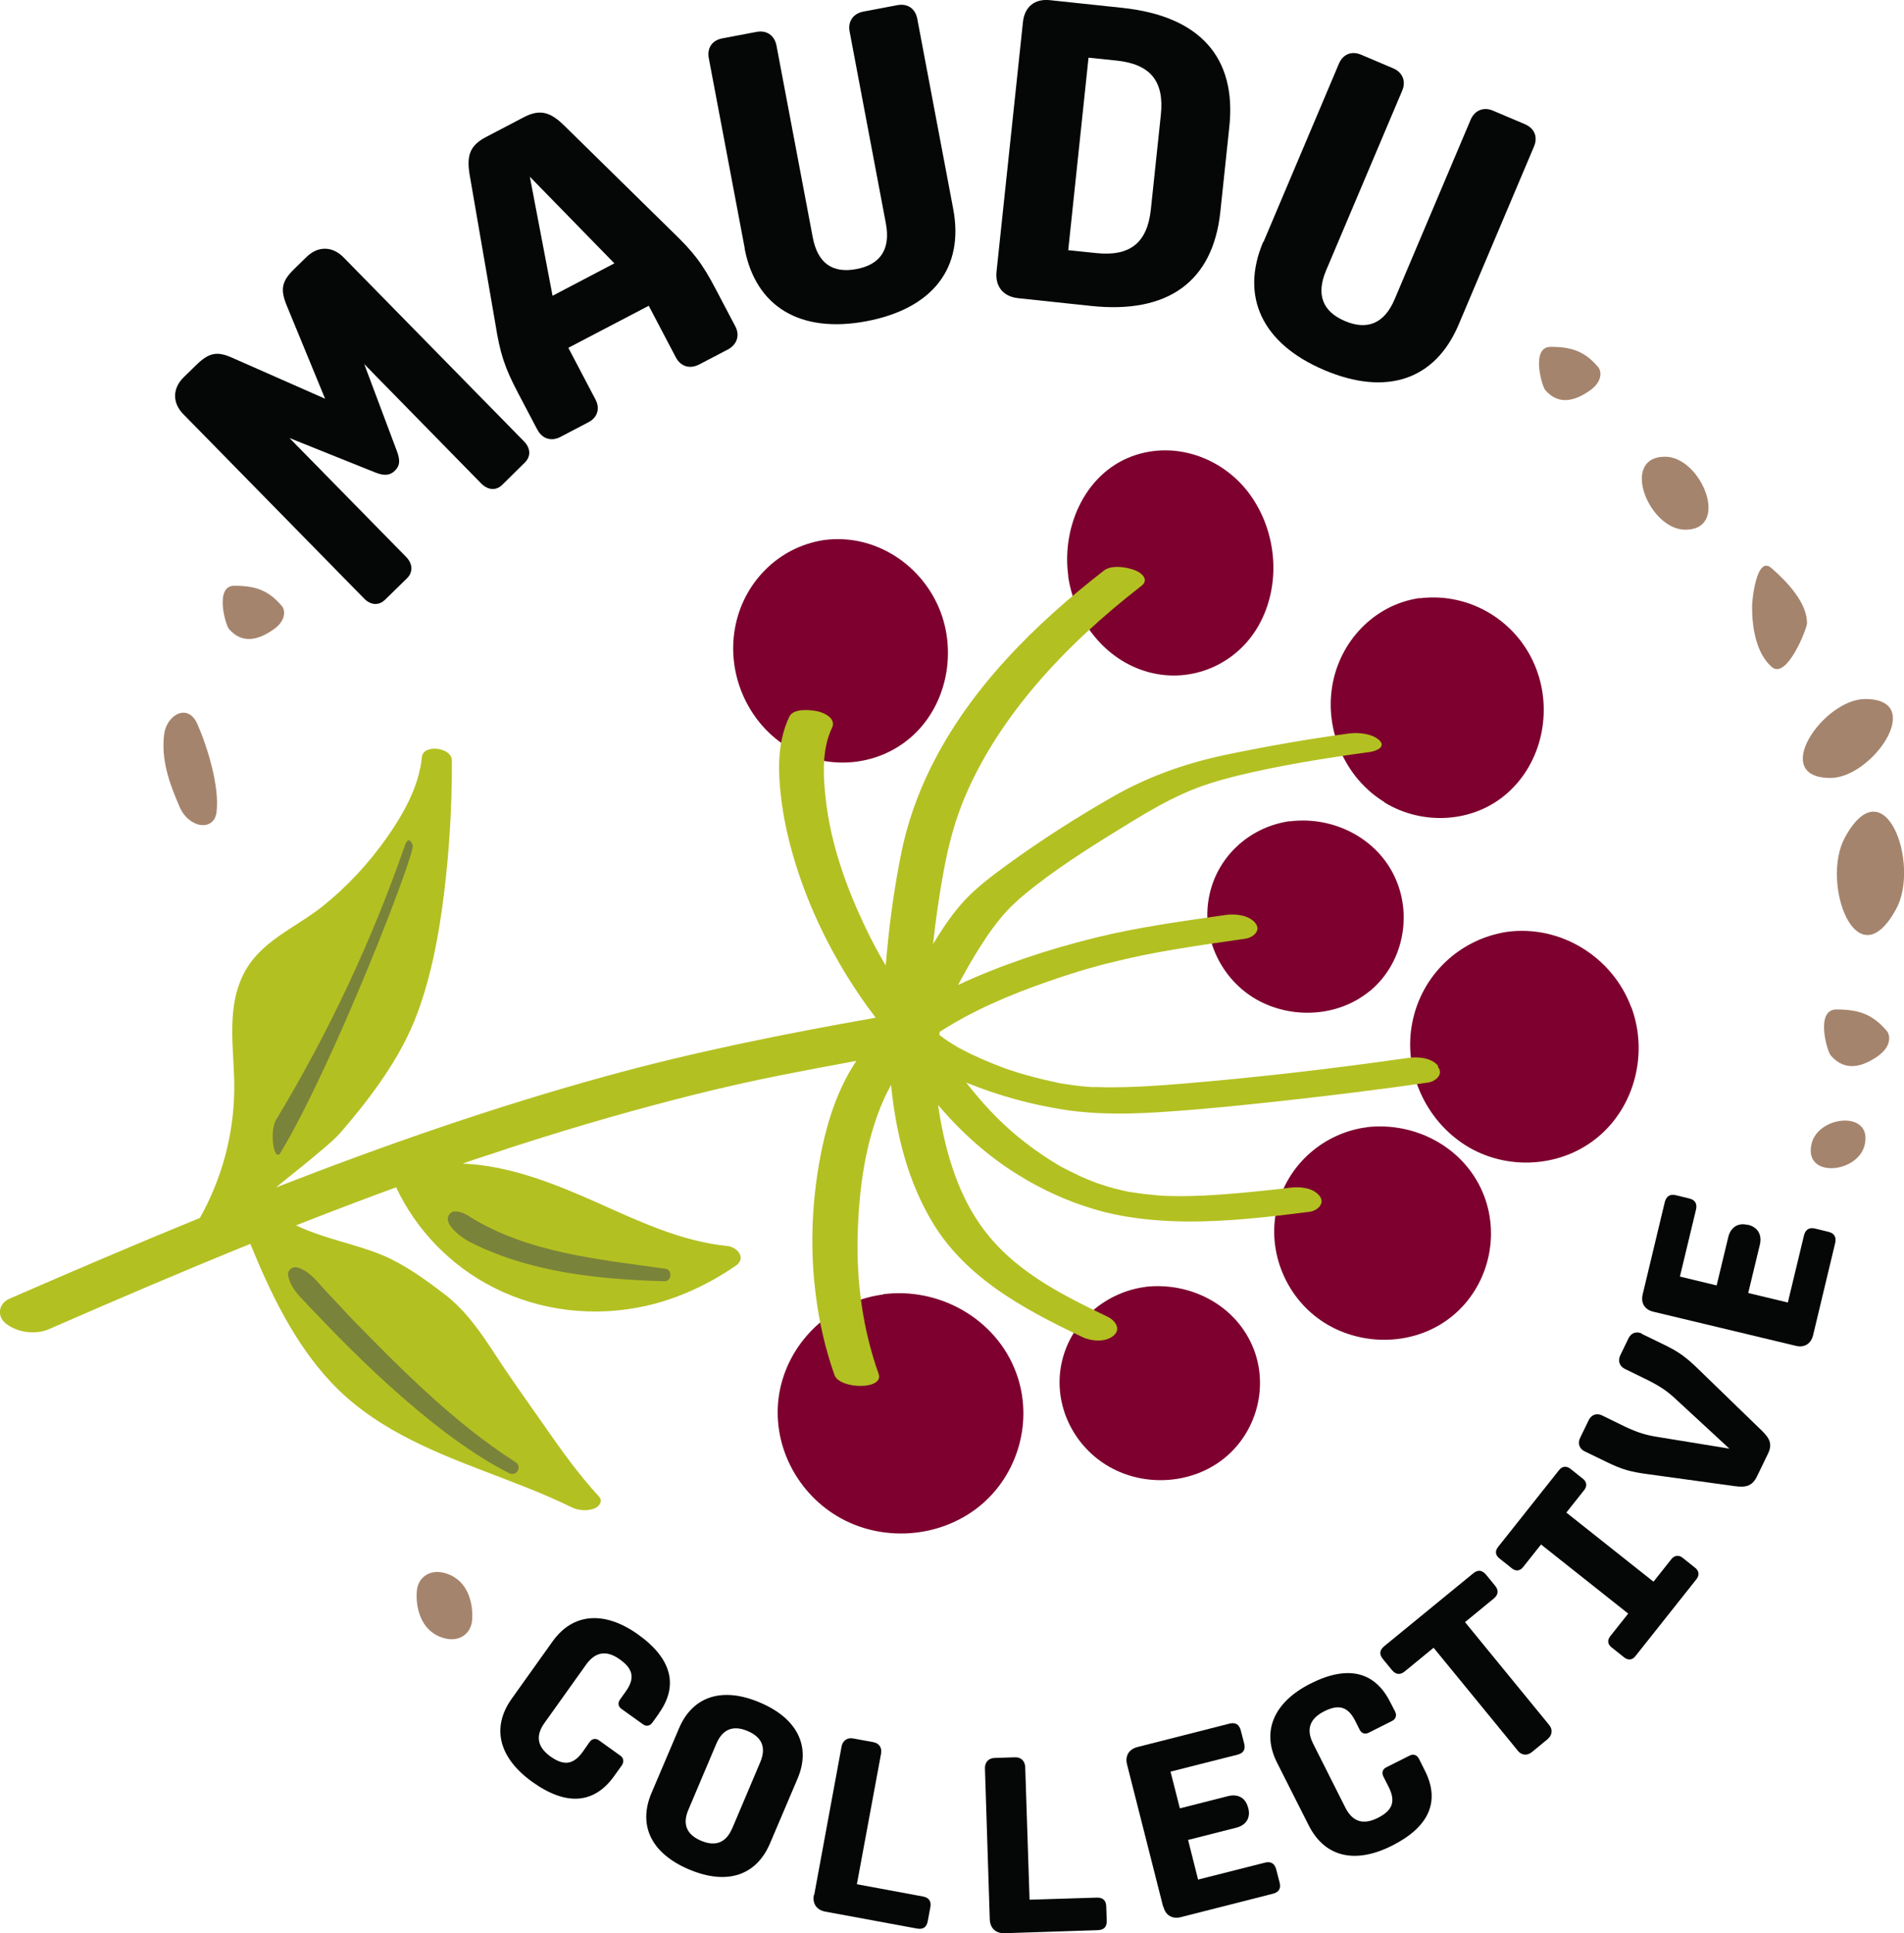<svg viewBox="0 0 118.19 120" xmlns="http://www.w3.org/2000/svg" id="Layer_2"><defs><style>.cls-1{fill:#7a833a;}.cls-1,.cls-2,.cls-3,.cls-4,.cls-5{stroke-width:0px;}.cls-2{fill:#7d002e;}.cls-3{fill:#a5846d;}.cls-4{fill:#b3c022;}.cls-5{fill:#050606;}</style></defs><g id="Layer_1-2"><path d="M22.58,37.13l-11.2-11.42c-.69-.7-.68-1.6.02-2.29l.8-.78c.78-.76,1.29-.85,2.22-.43l5.76,2.54-2.4-5.83c-.38-.96-.3-1.45.47-2.21l.78-.76c.7-.69,1.6-.68,2.29.02l11.2,11.42c.43.44.44.94.06,1.32l-1.42,1.4c-.36.35-.87.33-1.3-.11l-7.25-7.4,2.03,5.41c.2.55.2.88-.12,1.2s-.68.33-1.22.12l-5.33-2.14,7.24,7.38c.43.44.42.96.06,1.32l-1.37,1.34c-.38.37-.89.35-1.31-.09Z" class="cls-5"></path><path d="M33.36,26.68l-1.2-2.28c-.85-1.62-1.12-2.47-1.41-4.3l-1.59-9.21c-.21-1.21-.01-1.85,1-2.38l2.35-1.23c1.01-.53,1.66-.33,2.53.53l6.67,6.55c1.33,1.28,1.88,1.98,2.73,3.61l1.2,2.28c.3.56.12,1.14-.47,1.45l-1.76.92c-.59.31-1.16.13-1.46-.44l-1.68-3.2-4.99,2.61,1.68,3.2c.3.56.14,1.13-.45,1.43l-1.72.9c-.56.3-1.14.12-1.43-.45ZM38.14,16.35l-5.25-5.38,1.41,7.39,3.83-2.01Z" class="cls-5"></path><path d="M46.23,15.42l-2.23-11.8c-.12-.63.19-1.12.85-1.24l2.11-.4c.63-.12,1.12.22,1.24.85l2.25,11.9c.3,1.59,1.21,2.26,2.72,1.97,1.49-.28,2.12-1.24,1.82-2.83l-2.25-11.91c-.12-.63.22-1.12.85-1.24l2.11-.4c.65-.12,1.12.22,1.24.85l2.23,11.8c.69,3.66-1.27,6.19-5.39,6.97-4.1.77-6.87-.89-7.56-4.52Z" class="cls-5"></path><path d="M61.86,16.85l1.64-15.49c.1-.92.71-1.45,1.67-1.35l4.52.48c4.78.51,7.08,3.07,6.62,7.38l-.56,5.29c-.46,4.31-3.24,6.34-8.02,5.83l-4.52-.48c-.95-.1-1.45-.74-1.35-1.67ZM68.05,15.71c2.09.22,3.17-.63,3.39-2.72l.62-5.87c.22-2.09-.66-3.14-2.75-3.36l-1.74-.18-1.26,11.95,1.74.18Z" class="cls-5"></path><path d="M78.43,15.02l4.68-11.06c.25-.59.78-.82,1.39-.56l1.98.84c.59.25.81.81.56,1.39l-4.72,11.15c-.63,1.49-.24,2.55,1.17,3.15,1.39.59,2.45.14,3.08-1.35l4.72-11.15c.25-.59.81-.81,1.39-.56l1.98.84c.61.26.81.81.56,1.39l-4.68,11.06c-1.45,3.42-4.48,4.45-8.34,2.81-3.84-1.63-5.23-4.55-3.79-7.95Z" class="cls-5"></path><path d="M40.91,106.35l-.41.57c-.15.22-.39.26-.59.11l-1.34-.96c-.2-.14-.23-.37-.08-.58l.35-.49c.58-.81.48-1.4-.37-2-.82-.59-1.52-.47-2.09.33l-2.59,3.63c-.56.79-.44,1.48.38,2.07.84.6,1.43.51,2.01-.3l.42-.6c.14-.2.37-.25.57-.11l1.34.96c.2.14.24.38.09.6l-.48.67c-1.24,1.73-2.97,1.86-5.06.37-2.1-1.5-2.57-3.38-1.3-5.17l2.54-3.56c1.26-1.77,3.22-1.92,5.3-.44,2.09,1.49,2.54,3.17,1.3,4.9Z" class="cls-5"></path><path d="M40.44,111.3l1.71-4.02c.85-2,2.7-2.59,5.02-1.6,2.32.98,3.19,2.72,2.34,4.72l-1.71,4.02c-.86,2.02-2.69,2.61-5.03,1.62s-3.18-2.73-2.33-4.74ZM45.45,113.5l1.74-4.11c.38-.9.13-1.55-.78-1.94-.9-.38-1.55-.12-1.94.78l-1.74,4.11c-.38.89-.11,1.54.79,1.92.9.38,1.55.12,1.93-.77Z" class="cls-5"></path><path d="M50.54,117.63l1.7-9.22c.07-.37.36-.57.72-.5l1.25.23c.37.07.55.35.48.72l-1.5,8.1,4.1.76c.38.07.53.3.46.67l-.16.86c-.07.38-.29.53-.67.46l-5.69-1.05c-.54-.1-.81-.5-.71-1.03Z" class="cls-5"></path><path d="M61.44,119.14l-.3-9.38c-.01-.37.23-.63.6-.64l1.27-.04c.37-.01.61.23.63.6l.27,8.24,4.17-.13c.39-.01.58.18.59.56l.03.87c.01.39-.17.58-.56.59l-5.78.19c-.54.02-.9-.31-.92-.86Z" class="cls-5"></path><path d="M72.2,118.35l-2.24-8.83c-.13-.53.11-.94.66-1.08l5.7-1.45c.36-.09.6.04.7.42l.21.81c.1.38-.05.61-.42.7l-4.15,1.05.58,2.28,2.99-.76c.6-.15,1.08.09,1.24.7l.02.06c.15.6-.15,1.05-.75,1.2l-2.99.76.62,2.46,4.15-1.05c.36-.09.6.04.7.42l.21.81c.1.38-.05.61-.42.7l-5.7,1.45c-.54.14-.96-.11-1.09-.64Z" class="cls-5"></path><path d="M86.28,105.62l.32.62c.12.24.04.47-.18.58l-1.47.74c-.22.11-.44.03-.55-.19l-.27-.54c-.45-.89-1.01-1.07-1.94-.6-.9.46-1.12,1.12-.68,2l2.01,3.99c.44.86,1.1,1.08,2.01.62.92-.46,1.12-1.03.67-1.92l-.33-.65c-.11-.22-.05-.45.17-.56l1.47-.74c.22-.11.45-.04.57.2l.37.74c.96,1.9.27,3.49-2.03,4.65-2.31,1.17-4.19.71-5.18-1.25l-1.97-3.9c-.98-1.94-.2-3.75,2.07-4.9,2.29-1.16,3.98-.78,4.95,1.13Z" class="cls-5"></path><path d="M94.21,108.66l-5.22-6.38-1.78,1.46c-.3.25-.57.21-.81-.08l-.55-.67c-.25-.3-.22-.56.08-.81l5.51-4.51c.3-.25.56-.22.81.08l.55.67c.24.29.22.56-.08.81l-1.78,1.46,5.22,6.38c.24.29.2.64-.1.89l-.96.79c-.3.25-.65.21-.89-.08Z" class="cls-5"></path><path d="M100.82,102.88l-.79-.63c-.23-.18-.27-.43-.08-.68l1.12-1.41-5.41-4.29-1.12,1.41c-.19.24-.45.26-.68.08l-.79-.63c-.24-.19-.28-.44-.09-.69l3.8-4.79c.19-.24.46-.27.7-.08l.79.63c.23.18.26.45.07.69l-1.11,1.4,5.41,4.29,1.11-1.4c.19-.24.46-.27.69-.09l.79.63c.24.19.27.46.08.7l-3.8,4.79c-.19.24-.45.26-.69.07Z" class="cls-5"></path><path d="M101.92,82.8l1.36.66c.96.47,1.38.78,2.19,1.57l3.9,3.78c.52.5.65.87.37,1.44l-.68,1.4c-.28.57-.65.7-1.36.6l-5.38-.74c-1.12-.15-1.62-.29-2.59-.76l-1.36-.66c-.34-.16-.45-.5-.28-.85l.53-1.09c.16-.34.5-.45.83-.29l1.37.67c.83.4,1.39.56,2.11.67l4.42.72-3.29-3.04c-.53-.5-.98-.82-1.83-1.24l-1.37-.67c-.33-.16-.45-.5-.28-.85l.51-1.05c.16-.34.5-.45.83-.29Z" class="cls-5"></path><path d="M111.48,83.54l-8.86-2.12c-.53-.13-.78-.54-.65-1.08l1.37-5.72c.09-.36.32-.52.69-.43l.82.2c.38.09.51.33.43.69l-1,4.16,2.28.55.72-2.99c.14-.6.59-.92,1.19-.77h.06c.6.16.86.64.71,1.24l-.72,2.99,2.46.59,1-4.16c.09-.36.32-.52.69-.43l.82.2c.38.09.51.33.43.69l-1.37,5.72c-.13.54-.54.8-1.07.67Z" class="cls-5"></path><path d="M71.29,41.72c2.68.73,5.47-.48,6.83-2.88,1.43-2.52,1.16-5.8-.52-8.13-1.58-2.19-4.41-3.3-7.03-2.49-3.14.97-4.68,4.41-4.26,7.51,0,.01,0,.02,0,.03,0,.01,0,.02,0,.04.41,2.72,2.27,5.18,4.98,5.92Z" class="cls-2"></path><path d="M51.16,33.52c-2.85.43-5.04,2.66-5.54,5.49-.5,2.81.76,5.75,3.15,7.29,2.38,1.54,5.56,1.35,7.72-.49,2.2-1.87,2.9-5.08,1.92-7.76-1.09-2.96-4.08-4.95-7.25-4.53Z" class="cls-2"></path><path d="M85.94,49.81c2.38,1.45,5.54,1.28,7.64-.59,2.13-1.89,2.79-5.04,1.79-7.68-1.11-2.94-4.07-4.77-7.18-4.41-.04,0-.08,0-.11,0-2.79.42-4.92,2.69-5.38,5.44-.47,2.79.81,5.74,3.24,7.22Z" class="cls-2"></path><path d="M84.98,61.56c1.99-1.6,2.67-4.41,1.75-6.77-1.03-2.66-3.86-4.15-6.64-3.81-.03,0-.06,0-.08,0-.02,0-.05,0-.07.01-2.46.4-4.45,2.26-4.9,4.74-.46,2.5.77,5.07,2.97,6.32,2.17,1.22,5.01,1.08,6.96-.49Z" class="cls-2"></path><path d="M101.26,62.53c-1.16-3.13-4.38-5.13-7.7-4.69-2.96.45-5.31,2.68-5.89,5.62-.59,2.96.78,6.05,3.33,7.65,2.52,1.57,5.9,1.38,8.19-.53,2.32-1.93,3.12-5.24,2.08-8.05Z" class="cls-2"></path><path d="M84.8,69.99s-.07,0-.09,0c-2.74.42-4.97,2.51-5.5,5.24-.53,2.76.81,5.63,3.24,7.02,2.41,1.38,5.58,1.21,7.74-.59,2.14-1.78,2.92-4.79,1.95-7.39-1.12-2.98-4.23-4.67-7.33-4.3Z" class="cls-2"></path><path d="M71.08,79.9s-.07,0-.1,0c-2.51.38-4.6,2.28-5.1,4.79-.5,2.54.77,5.11,3,6.37,2.23,1.26,5.16,1.06,7.15-.57,1.96-1.61,2.71-4.36,1.8-6.73-1.05-2.73-3.92-4.21-6.76-3.88Z" class="cls-2"></path><path d="M54.8,80.37s-.03,0-.04,0c-.03,0-.05,0-.07,0-3.08.46-5.63,2.81-6.27,5.87-.64,3.1.87,6.28,3.56,7.88,2.72,1.62,6.32,1.38,8.79-.6,2.44-1.96,3.4-5.35,2.31-8.3-1.23-3.35-4.78-5.35-8.29-4.88Z" class="cls-2"></path><path d="M89.27,66.16c-.42-.52-1.28-.58-1.88-.49-4.77.68-9.33,1.21-14.14,1.61-1.13.09-2.26.17-3.4.2-.54.01-1.08.02-1.63,0-.03,0-.29-.01-.3,0-.05,0-.1,0-.15,0-.23-.02-.46-.04-.69-.06-.38-.04-.77-.1-1.15-.16-.04,0-.17-.03-.21-.04-.06-.01-.12-.02-.19-.04-.22-.05-.45-.1-.67-.15-.44-.1-.87-.22-1.3-.34-.21-.06-.42-.12-.62-.19-.11-.04-.23-.07-.34-.11-.03-.01-.25-.09-.31-.11-.91-.34-1.8-.72-2.66-1.18-.01,0-.15-.08-.18-.1-.1-.06-.2-.12-.3-.18-.18-.11-.35-.22-.52-.34-.11-.08-.21-.16-.32-.24.01-.06.02-.12.01-.18,2.05-1.33,4.32-2.29,6.66-3.11.68-.24,1.36-.46,2.04-.67.36-.11.46-.14.87-.25.34-.1.68-.19,1.03-.27,1.3-.33,2.62-.6,3.95-.82,1.47-.25,2.95-.46,4.43-.67.48-.07,1.01-.5.62-.98-.42-.51-1.28-.58-1.88-.49-2.69.39-5.38.75-8.02,1.4-2.92.72-5.82,1.67-8.55,2.94.32-.59.65-1.19,1-1.77.49-.81,1.01-1.61,1.61-2.34.62-.77,1.36-1.4,2.14-2.01,1.94-1.51,4.06-2.81,6.15-4.09,1.01-.61,2.03-1.2,3.11-1.68,1.06-.48,2.17-.81,3.29-1.09,2.71-.66,5.49-1.1,8.26-1.48.36-.05,1.04-.3.59-.73-.44-.42-1.32-.5-1.89-.42-2.62.36-5.22.81-7.81,1.36-2.46.53-4.76,1.36-6.94,2.62-2.16,1.24-4.29,2.6-6.31,4.06-.93.68-1.89,1.38-2.69,2.21-.65.68-1.2,1.45-1.7,2.24-.12.19-.24.39-.36.58.16-1.51.38-3.01.65-4.49.31-1.7.74-3.32,1.44-4.91,1.07-2.43,2.56-4.65,4.28-6.67,1.95-2.29,4.19-4.32,6.57-6.17.48-.37.02-.8-.4-.96-.51-.2-1.45-.36-1.94.02-4.29,3.34-8.32,7.31-10.75,12.24-.86,1.75-1.49,3.56-1.86,5.47-.36,1.82-.63,3.67-.81,5.52-.04.42-.09.84-.12,1.28-.51-.86-.98-1.75-1.4-2.66-1.1-2.35-1.99-4.9-2.3-7.48-.18-1.51-.3-3.22.37-4.62.26-.55-.43-.91-.87-1.01-.43-.1-1.52-.22-1.78.32-.66,1.39-.71,2.9-.58,4.41.12,1.35.38,2.69.75,4,.75,2.69,1.92,5.27,3.38,7.65.56.91,1.16,1.79,1.81,2.63-5.65,1-11.27,2.12-16.81,3.65-6.93,1.91-13.73,4.28-20.42,6.89.15-.12.3-.24.44-.36.75-.6,1.5-1.2,2.23-1.82.49-.41,1-.83,1.42-1.32,1.87-2.18,3.69-4.61,4.69-7.32.88-2.38,1.34-4.9,1.65-7.4.34-2.75.5-5.52.49-8.29,0-.81-1.78-1.03-1.86-.21-.18,1.81-1.12,3.49-2.14,4.95-1.13,1.62-2.5,3.1-4.04,4.33-1.7,1.35-3.91,2.17-4.92,4.25-1.1,2.25-.51,4.81-.55,7.2-.04,2.76-.78,5.47-2.13,7.88-3.96,1.62-7.89,3.3-11.81,5.01-.72.31-.82,1.13-.18,1.59.72.53,1.81.66,2.63.3,4.14-1.81,8.3-3.59,12.49-5.29,1.26,3.08,2.73,6.16,5.02,8.6,2.53,2.7,5.93,4.14,9.32,5.44,1.89.73,3.8,1.42,5.62,2.32.4.2.99.23,1.41.06.3-.13.53-.45.27-.74-1.25-1.35-2.32-2.85-3.37-4.36-1-1.44-2.03-2.86-2.99-4.33-.93-1.42-1.87-2.83-3.23-3.87-1.2-.91-2.44-1.82-3.83-2.41-1.76-.73-3.67-1.03-5.38-1.86,2.06-.81,4.13-1.6,6.21-2.36,1.25,2.67,3.42,4.89,6.05,6.22,2.93,1.48,6.27,1.85,9.46,1.14,2-.45,3.89-1.34,5.57-2.49.67-.46.13-1.16-.53-1.23-2.9-.29-5.55-1.57-8.18-2.74-2.42-1.07-4.92-2.08-7.59-2.33-.22-.02-.43-.03-.65-.04.15-.05.3-.11.45-.16.25-.08.49-.17.74-.25,0,0,.01,0,.02,0,.02,0,.03-.01.05-.02.13-.04.27-.09.4-.13.49-.16.99-.33,1.48-.49,1.98-.64,3.97-1.25,5.97-1.82,3.55-1.01,7.13-1.93,10.75-2.64,1.52-.3,3.05-.59,4.58-.87-1.08,1.61-1.73,3.51-2.13,5.41-.62,2.96-.78,6.04-.4,9.04.21,1.72.59,3.41,1.17,5.05.32.89,3.09.94,2.74-.07-.98-2.76-1.38-5.68-1.3-8.6.07-2.81.46-5.8,1.6-8.39.14-.32.3-.64.47-.94.16,1.53.42,3.05.85,4.52.44,1.51,1.06,2.96,1.9,4.29.95,1.49,2.26,2.75,3.69,3.78,1.69,1.21,3.56,2.16,5.43,3.05.56.27,1.44.34,1.94-.08.5-.42.09-.96-.37-1.18-3-1.44-5.98-2.93-7.93-5.75-1.48-2.13-2.21-4.8-2.59-7.39,1.44,1.69,3.1,3.19,5.01,4.36,1.44.89,2.97,1.59,4.59,2.08,1.84.56,3.76.76,5.68.79,2.59.03,5.2-.27,7.77-.6.49-.06,1.01-.52.62-1-.43-.53-1.27-.57-1.88-.49-.52.07-.83.1-1.42.16-.54.06-1.07.11-1.61.16-1.04.09-2.07.17-3.11.19-1.12.02-1.74.01-2.88-.13-.22-.03-.44-.06-.66-.09-.03,0-.06-.01-.1-.02-.03,0-.05,0-.08-.01-.01,0-.02,0-.03,0-.01,0-.03,0-.04,0,0,0,.01,0,.02,0-.31-.07-.63-.14-.94-.22-.3-.08-.59-.17-.88-.27-.06-.02-.37-.13-.03,0-.06-.02-.12-.04-.18-.07-.18-.07-.36-.14-.54-.21-.34-.14-.67-.29-1-.46-.15-.08-.31-.15-.46-.23-.08-.04-.15-.08-.23-.12-.03-.02-.07-.04-.1-.06-.01,0-.02-.01-.04-.02-1.4-.84-2.7-1.83-3.81-2.94-.69-.69-1.33-1.43-1.93-2.2.03.01.06.03.09.04,1.91.77,3.89,1.32,5.92,1.64,2.19.35,4.44.28,6.65.12,2.46-.17,4.91-.43,7.36-.7,2.89-.32,5.77-.68,8.64-1.09.48-.07,1.01-.51.62-.99Z" class="cls-4"></path><path d="M70.27,73.97c.09,0,.13,0-.13-.02,0,0,.01,0,.02,0,.04,0,.07.01.11.02Z" class="cls-4"></path><path d="M25.88,98.7c-.09.86.12,2.32,1.36,2.87,1.16.51,1.97-.12,2.06-.94.09-.86-.12-2.32-1.36-2.87-1.16-.51-1.97.12-2.06.94h0Z" class="cls-3"></path><path d="M117.7,56.43c1.52-2.78-.71-8.97-3.18-4.44-1.52,2.78.71,8.97,3.18,4.44h0Z" class="cls-3"></path><path d="M104.61,32.88c2.83,0,1.01-4.53-1.25-4.53-2.83,0-1.01,4.53,1.25,4.53h0Z" class="cls-3"></path><path d="M115.74,71.1c.55-2.19-2.84-1.88-3.28-.13-.55,2.19,2.84,1.88,3.28.13h0Z" class="cls-3"></path><path d="M11.14,50.07c.6,1.38,2.15,1.54,2.3.35.2-1.57-.55-4.02-1.18-5.46-.6-1.38-1.93-.56-2.07.62-.2,1.57.32,3.04.95,4.48h0Z" class="cls-3"></path><path d="M109.96,35.26c-.93-.82-1.2,2.03-1.2,2.35-.01,1.26.22,2.91,1.22,3.79.93.82,2.19-2.39,2.19-2.71.01-1.26-1.21-2.56-2.21-3.43h0Z" class="cls-3"></path><path d="M98.8,24.16c.68-.54.61-1.14.4-1.38-.82-.96-1.61-1.25-2.95-1.25-1.24,0-.54,2.44-.33,2.68.82.96,1.86.71,2.88-.05h0Z" class="cls-3"></path><path d="M17.09,38.99c.68-.54.61-1.14.4-1.38-.82-.96-1.61-1.25-2.95-1.25-1.24,0-.54,2.44-.33,2.68.82.96,1.86.71,2.88-.05h0Z" class="cls-3"></path><path d="M116.69,65.46c.72-.57.65-1.21.43-1.47-.87-1.02-1.71-1.33-3.13-1.33-1.32,0-.58,2.59-.35,2.85.87,1.02,1.98.76,3.06-.05h0Z" class="cls-3"></path><path d="M113.63,48.29c2.59,0,5.98-4.9,2.15-4.9-2.59,0-5.98,4.9-2.15,4.9h0Z" class="cls-3"></path><path d="M25.14,52.46c-2.06,5.94-4.74,11.64-7.99,17.03-.26.43-.25,1.13-.18,1.61.03.21.19.87.45.44,3.31-5.5,8.37-18.58,8.2-19.06-.13-.38-.33-.46-.48-.02h0Z" class="cls-1"></path><path d="M41.23,79.53c-4.1-.12-8.35-.55-12.07-2.44-.54-.27-1.99-1.34-1.06-1.88.37-.07.8.13,1.05.31,3.59,2.24,8,2.65,12.12,3.23.49.03.45.8-.04.78h0Z" class="cls-1"></path><path d="M18.5,78.68c.82.29,1.22.94,1.75,1.48l1.55,1.66c3.15,3.23,6.41,6.51,10.2,8.94.19.11.25.36.13.55-.11.17-.33.23-.51.14-1.4-.7-2.69-1.58-3.93-2.5-2.46-1.87-4.72-3.97-6.88-6.17l-1.6-1.66c-.51-.58-1.13-1.05-1.32-1.92-.08-.34.28-.64.59-.51h0Z" class="cls-1"></path></g></svg>